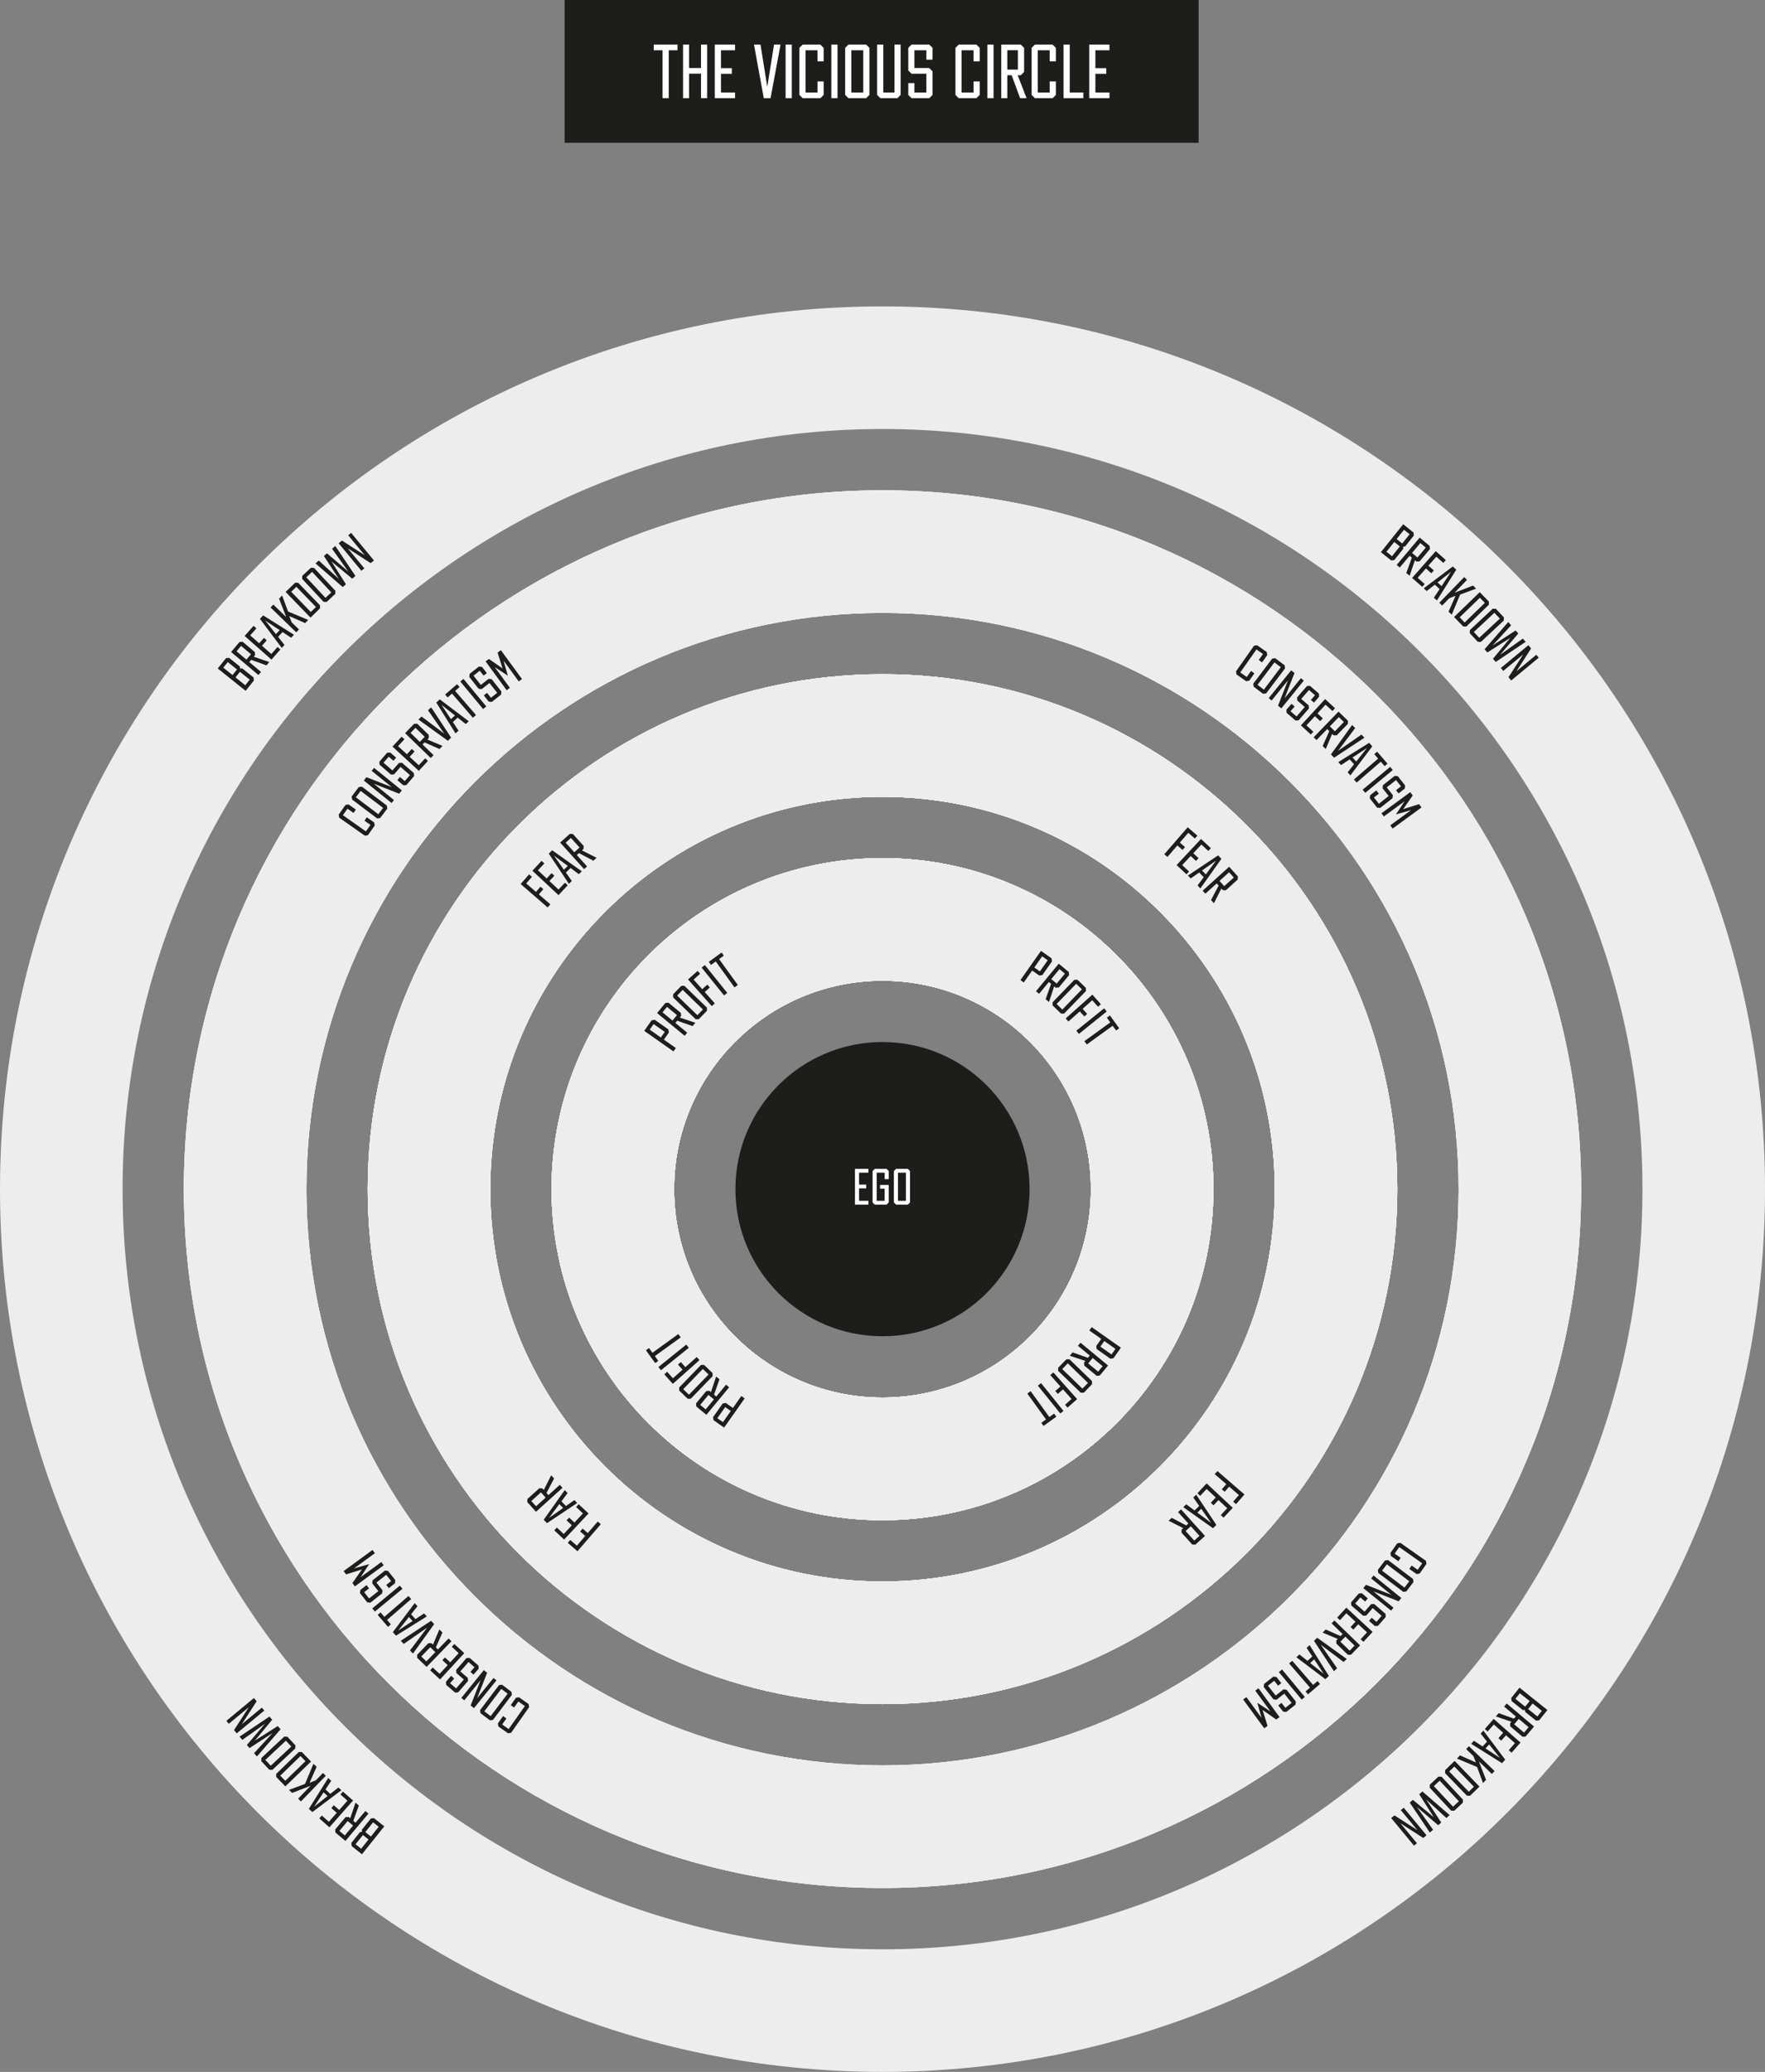 <?xml version="1.0" encoding="UTF-8"?>
<svg id="Layer_2" data-name="Layer 2" xmlns="http://www.w3.org/2000/svg" viewBox="0 0 790.36 927.52">
  <rect x="0" y="0" width="790.36" height="927.52" fill="#808080" stroke="none"/>
  <defs>
    <style>
      .cls-1 {
        fill: #1d1d1b;
      }

      .cls-2 {
        fill: #fff;
      }

      .cls-3 {
        fill: #ededed;
      }
    </style>
  </defs>
  <g id="Layer_1-2" data-name="Layer 1">
    <g>
      <g>
        <rect class="cls-1" x="252.83" width="283.91" height="63.93"/>
        <g>
          <path class="cls-2" d="M296.69,22.51h-3.93v-2.55h10.62v2.55h-3.93v21.45h-2.76v-21.45Z"/>
          <path class="cls-2" d="M316.64,19.96v24h-2.73v-10.98h-5.34v10.98h-2.7v-24h2.7v10.5h5.34v-10.5h2.73Z"/>
          <path class="cls-2" d="M322.85,22.51v8.01h4.86v2.52h-4.86v8.37h6.3v2.55h-9.06v-24h9.06v2.55h-6.3Z"/>
          <path class="cls-2" d="M349.52,19.96l-4.47,24h-3.03l-4.38-24h2.91l3.03,18.93,3.03-18.93h2.91Z"/>
          <path class="cls-2" d="M354.55,43.96h-2.76v-24h2.76v24Z"/>
          <path class="cls-2" d="M368.83,42.49l-1.47,1.47h-7.92l-1.47-1.47v-21.06l1.47-1.47h7.92l1.47,1.47v6.03h-2.76v-4.95h-5.34v18.9h5.34v-4.95h2.76v6.03Z"/>
          <path class="cls-2" d="M375.04,43.96h-2.76v-24h2.76v24Z"/>
          <path class="cls-2" d="M389.32,21.43v21.06l-1.47,1.47h-7.92l-1.47-1.47v-21.06l1.47-1.47h7.92l1.47,1.47ZM381.22,22.51v18.9h5.34v-18.9h-5.34Z"/>
          <path class="cls-2" d="M403.3,42.49l-1.47,1.47h-7.59l-1.47-1.47v-22.53h2.76v21.45h5.01v-21.45h2.76v22.53Z"/>
          <path class="cls-2" d="M414.82,26.71v-4.2h-5.34v7.95h6.63l1.47,1.47v10.56l-1.47,1.47h-7.92l-1.47-1.47v-5.28h2.76v4.2h5.34v-8.4h-6.63l-1.47-1.47v-10.11l1.47-1.47h7.92l1.47,1.47v5.28h-2.76Z"/>
          <path class="cls-2" d="M438.7,42.49l-1.47,1.47h-7.92l-1.47-1.47v-21.06l1.47-1.47h7.92l1.47,1.47v6.03h-2.76v-4.95h-5.34v18.9h5.34v-4.95h2.76v6.03Z"/>
          <path class="cls-2" d="M444.91,43.96h-2.76v-24h2.76v24Z"/>
          <path class="cls-2" d="M456.79,43.96l-3.78-10.29h-1.95v10.29h-2.7v-24h8.76l1.47,1.47v10.77l-1.47,1.47h-1.41l3.99,10.29h-2.91ZM451.06,31.15h4.74v-8.67h-4.74v8.67Z"/>
          <path class="cls-2" d="M472.81,42.49l-1.47,1.47h-7.92l-1.47-1.47v-21.06l1.47-1.47h7.92l1.47,1.47v6.03h-2.76v-4.95h-5.34v18.9h5.34v-4.95h2.76v6.03Z"/>
          <path class="cls-2" d="M485.11,41.41v2.55h-8.85v-24h2.76v21.45h6.09Z"/>
          <path class="cls-2" d="M490.51,22.51v8.01h4.86v2.52h-4.86v8.37h6.3v2.55h-9.06v-24h9.06v2.55h-6.3Z"/>
        </g>
      </g>
      <path class="cls-3" d="M395.18,384.15c-81.84,0-148.19,66.35-148.19,148.19s66.35,148.2,148.19,148.2,148.19-66.35,148.19-148.2-66.34-148.19-148.19-148.19ZM395.18,625.65c-51.53,0-93.31-41.78-93.31-93.31s41.78-93.3,93.31-93.3,93.31,41.77,93.31,93.3-41.78,93.31-93.31,93.31Z"/>
      <path class="cls-3" d="M395.18,301.82c-127.31,0-230.52,103.21-230.52,230.52s103.21,230.53,230.52,230.53,230.52-103.21,230.52-230.53-103.2-230.52-230.52-230.52ZM395.18,707.98c-97,0-175.63-78.64-175.63-175.64s78.63-175.63,175.63-175.63,175.64,78.63,175.64,175.63-78.64,175.64-175.64,175.64Z"/>
      <path class="cls-3" d="M395.18,219.49c-172.78,0-312.85,140.07-312.85,312.85s140.07,312.85,312.85,312.85,312.85-140.06,312.85-312.85-140.06-312.85-312.85-312.85ZM395.18,790.31c-142.47,0-257.96-115.5-257.96-257.97s115.49-257.96,257.96-257.96,257.97,115.49,257.97,257.96-115.5,257.97-257.97,257.97Z"/>
      <path class="cls-3" d="M395.18,137.16C176.93,137.16,0,314.09,0,532.34s176.93,395.18,395.18,395.18,395.18-176.92,395.18-395.18-176.93-395.18-395.18-395.18ZM395.18,872.64c-187.94,0-340.29-152.36-340.29-340.3S207.24,192.05,395.18,192.05s340.3,152.35,340.3,340.29-152.36,340.3-340.3,340.3Z"/>
      <path class="cls-2" d="M395.18,384.15c-81.84,0-148.19,66.35-148.19,148.19s66.35,148.2,148.19,148.2,148.19-66.35,148.19-148.2-66.34-148.19-148.19-148.19ZM395.18,625.65c-51.53,0-93.31-41.78-93.31-93.31s41.78-93.3,93.31-93.3,93.31,41.77,93.31,93.3-41.78,93.31-93.31,93.31Z"/>
      <path class="cls-2" d="M395.18,301.82c-127.31,0-230.52,103.21-230.52,230.52s103.21,230.53,230.52,230.53,230.52-103.21,230.52-230.53-103.2-230.52-230.52-230.52ZM395.18,707.98c-97,0-175.63-78.64-175.63-175.64s78.63-175.63,175.63-175.63,175.64,78.63,175.64,175.63-78.64,175.64-175.64,175.64Z"/>
      <path class="cls-2" d="M395.18,219.49c-172.78,0-312.85,140.07-312.85,312.85s140.07,312.85,312.85,312.85,312.85-140.06,312.85-312.85-140.06-312.85-312.85-312.85ZM395.18,790.31c-142.47,0-257.96-115.5-257.96-257.97s115.49-257.96,257.96-257.96,257.97,115.49,257.97,257.96-115.5,257.97-257.97,257.97Z"/>
      <path class="cls-3" d="M395.18,384.15c-81.84,0-148.19,66.35-148.19,148.19s66.35,148.2,148.19,148.2,148.19-66.35,148.19-148.2-66.34-148.19-148.19-148.19ZM395.18,625.65c-51.53,0-93.31-41.78-93.31-93.31s41.78-93.3,93.31-93.3,93.31,41.77,93.31,93.3-41.78,93.31-93.31,93.31Z"/>
      <path class="cls-3" d="M395.18,301.82c-127.31,0-230.52,103.21-230.52,230.52s103.21,230.53,230.52,230.53,230.52-103.21,230.52-230.53-103.2-230.52-230.52-230.52ZM395.18,707.98c-97,0-175.63-78.64-175.63-175.64s78.63-175.63,175.63-175.63,175.64,78.63,175.64,175.63-78.64,175.64-175.64,175.64Z"/>
      <path class="cls-3" d="M395.18,219.49c-172.78,0-312.85,140.07-312.85,312.85s140.07,312.85,312.85,312.85,312.85-140.06,312.85-312.85-140.06-312.85-312.85-312.85ZM395.18,790.31c-142.47,0-257.96-115.5-257.96-257.97s115.49-257.96,257.96-257.96,257.97,115.49,257.97,257.96-115.5,257.97-257.97,257.97Z"/>
      <path class="cls-2" d="M395.18,384.15c-81.84,0-148.19,66.35-148.19,148.19s66.35,148.2,148.19,148.2,148.19-66.35,148.19-148.2-66.34-148.19-148.19-148.19ZM395.18,625.65c-51.53,0-93.31-41.78-93.31-93.31s41.78-93.3,93.31-93.3,93.31,41.77,93.31,93.3-41.78,93.31-93.31,93.31Z"/>
      <path class="cls-2" d="M395.18,301.82c-127.31,0-230.52,103.21-230.52,230.52s103.21,230.53,230.52,230.53,230.52-103.21,230.52-230.53-103.2-230.52-230.52-230.52ZM395.18,707.98c-97,0-175.63-78.64-175.63-175.64s78.63-175.63,175.63-175.63,175.64,78.63,175.64,175.63-78.64,175.64-175.64,175.64Z"/>
      <path class="cls-3" d="M395.18,384.15c-81.84,0-148.19,66.35-148.19,148.19s66.35,148.2,148.19,148.2,148.19-66.35,148.19-148.2-66.34-148.19-148.19-148.19ZM395.18,625.65c-51.53,0-93.31-41.78-93.31-93.31s41.78-93.3,93.31-93.3,93.31,41.77,93.31,93.3-41.78,93.31-93.31,93.31Z"/>
      <path class="cls-3" d="M395.18,301.82c-127.31,0-230.52,103.21-230.52,230.52s103.21,230.53,230.52,230.53,230.52-103.21,230.52-230.53-103.2-230.52-230.52-230.52ZM395.18,707.98c-97,0-175.63-78.64-175.63-175.64s78.63-175.63,175.63-175.63,175.64,78.63,175.64,175.63-78.64,175.64-175.64,175.64Z"/>
      <path class="cls-2" d="M395.18,384.15c-81.84,0-148.19,66.35-148.19,148.19s66.35,148.2,148.19,148.2,148.19-66.35,148.19-148.2-66.34-148.19-148.19-148.19ZM395.18,625.65c-51.53,0-93.31-41.78-93.31-93.31s41.78-93.3,93.31-93.3,93.31,41.77,93.31,93.3-41.78,93.31-93.31,93.31Z"/>
      <path class="cls-3" d="M395.18,384.15c-81.84,0-148.19,66.35-148.19,148.19s66.35,148.2,148.19,148.2,148.19-66.35,148.19-148.2-66.34-148.19-148.19-148.19ZM395.18,625.65c-51.53,0-93.31-41.78-93.31-93.31s41.78-93.3,93.31-93.3,93.31,41.77,93.31,93.3-41.78,93.31-93.31,93.31Z"/>
      <circle class="cls-1" cx="395.18" cy="532.34" r="65.86"/>
      <g>
        <path class="cls-1" d="M319.31,634.42l4.32-6.13,1.37-.24,3.2,2.26,3.76-5.35,1.5,1.06-9.21,13.08-4.71-3.32-.24-1.36ZM321.23,634.89l2.5,1.76,3.51-4.99-2.5-1.76-3.51,4.98Z"/>
        <path class="cls-1" d="M322.18,617.46l-2.43,6.89,1,.83,4.37-5.29,1.39,1.15-10.2,12.33-4.5-3.72-.13-1.38,4.58-5.54,1.38-.13.72.6,2.32-6.98,1.49,1.24ZM319.68,626.47l-2.44-2.01-3.68,4.46,2.44,2.01,3.68-4.46Z"/>
        <path class="cls-1" d="M304.13,621.13l9.77-10.09,1.39-.02,3.79,3.67.02,1.38-9.77,10.09-1.39.02-3.79-3.67-.02-1.39ZM308.51,624.37l8.77-9.05-2.56-2.48-8.77,9.05,2.56,2.48Z"/>
        <path class="cls-1" d="M301.32,617.01l4.32-3.85-2.04-2.28,1.27-1.13,2.04,2.28,5.09-4.54,1.23,1.38-11.95,10.65-3.82-4.29,1.27-1.13,2.6,2.91Z"/>
        <path class="cls-1" d="M307.29,601.94l1.15,1.43-12.46,10.04-1.15-1.43,12.46-10.04Z"/>
        <path class="cls-1" d="M293.24,607.09l1.53,2.12-1.38,1-4.15-5.74,1.38-1,1.54,2.12,11.59-8.38,1.08,1.49-11.59,8.38Z"/>
      </g>
      <g>
        <path class="cls-1" d="M293.16,456.52l6.13,4.31.24,1.37-2.25,3.21,5.35,3.76-1.06,1.51-13.09-9.2,3.31-4.71,1.37-.24ZM292.69,458.44l-1.76,2.5,4.99,3.51,1.76-2.5-4.99-3.51Z"/>
        <path class="cls-1" d="M310.15,459.36l-6.89-2.43-.83,1,5.29,4.37-1.15,1.39-12.34-10.19,3.72-4.5,1.38-.13,5.54,4.57.13,1.38-.6.72,6.98,2.32-1.24,1.5ZM301.13,456.87l2.01-2.44-4.46-3.68-2.01,2.44,4.46,3.68Z"/>
        <path class="cls-1" d="M306.47,441.32l10.09,9.77.02,1.39-3.68,3.79-1.38.02-10.09-9.77-.02-1.39,3.67-3.79,1.39-.02ZM303.23,445.7l9.05,8.77,2.48-2.56-9.05-8.77-2.48,2.56Z"/>
        <path class="cls-1" d="M310.59,438.51l3.85,4.32,2.29-2.04,1.13,1.27-2.29,2.04,4.54,5.09-1.37,1.23-10.65-11.95,4.29-3.82,1.13,1.27-2.91,2.6Z"/>
        <path class="cls-1" d="M325.66,444.48l-1.43,1.15-10.04-12.46,1.43-1.15,10.04,12.46Z"/>
        <path class="cls-1" d="M320.51,430.42l-2.12,1.54-1-1.38,5.74-4.15,1,1.38-2.12,1.54,8.38,11.59-1.49,1.08-8.38-11.59Z"/>
      </g>
      <g>
        <path class="cls-1" d="M471.09,430.35l-4.31,6.13-1.37.24-3.21-2.25-3.76,5.35-1.5-1.06,9.2-13.08,4.71,3.31.24,1.37ZM469.17,429.88l-2.5-1.76-3.51,4.99,2.5,1.76,3.51-4.99Z"/>
        <path class="cls-1" d="M468.24,447.33l2.43-6.89-1-.83-4.37,5.29-1.39-1.15,10.19-12.33,4.5,3.72.13,1.38-4.57,5.53-1.38.13-.73-.6-2.32,6.98-1.5-1.24ZM470.74,438.31l2.44,2.01,3.68-4.46-2.43-2.01-3.68,4.46Z"/>
        <path class="cls-1" d="M486.29,443.65l-9.77,10.09-1.39.02-3.79-3.67-.02-1.38,9.77-10.09,1.39-.02,3.79,3.67.02,1.39ZM481.91,440.41l-8.77,9.05,2.56,2.48,8.77-9.05-2.56-2.48Z"/>
        <path class="cls-1" d="M489.1,447.77l-4.31,3.85,2.04,2.29-1.27,1.13-2.04-2.28-5.09,4.54-1.23-1.38,11.95-10.65,3.82,4.29-1.27,1.13-2.6-2.91Z"/>
        <path class="cls-1" d="M483.13,462.85l-1.15-1.43,12.46-10.04,1.15,1.43-12.46,10.04Z"/>
        <path class="cls-1" d="M497.18,457.7l-1.54-2.12,1.38-1,4.15,5.74-1.38,1-1.54-2.12-11.59,8.38-1.08-1.49,11.59-8.38Z"/>
      </g>
      <g>
        <path class="cls-1" d="M497.26,608.27l-6.13-4.31-.24-1.37,2.25-3.21-5.35-3.76,1.06-1.51,13.08,9.2-3.31,4.71-1.37.24ZM497.73,606.35l1.76-2.5-4.99-3.51-1.76,2.5,4.99,3.51Z"/>
        <path class="cls-1" d="M480.27,605.42l6.89,2.43.83-1-5.29-4.37,1.15-1.39,12.34,10.2-3.72,4.5-1.38.13-5.54-4.57-.13-1.38.6-.72-6.98-2.32,1.24-1.5ZM489.29,607.92l-2.01,2.44,4.46,3.68,2.01-2.44-4.46-3.68Z"/>
        <path class="cls-1" d="M483.95,623.47l-10.09-9.77-.02-1.39,3.67-3.79,1.39-.02,10.09,9.77.02,1.39-3.67,3.79-1.39.02ZM487.19,619.09l-9.05-8.77-2.48,2.56,9.05,8.77,2.48-2.56Z"/>
        <path class="cls-1" d="M479.83,626.28l-3.85-4.32-2.29,2.04-1.13-1.27,2.29-2.04-4.54-5.09,1.37-1.22,10.65,11.95-4.29,3.82-1.13-1.27,2.91-2.6Z"/>
        <path class="cls-1" d="M464.75,620.31l1.43-1.15,10.04,12.46-1.43,1.15-10.04-12.46Z"/>
        <path class="cls-1" d="M469.9,634.36l2.12-1.54,1,1.38-5.74,4.15-1-1.38,2.12-1.53-8.38-11.59,1.49-1.08,8.38,11.59Z"/>
      </g>
      <g>
        <path class="cls-1" d="M258.31,691.96l3.78-4.37-2.31-2,1.11-1.29,2.31,2,4.46-5.16,1.39,1.2-10.47,12.09-4.34-3.76,1.11-1.28,2.95,2.55Z"/>
        <path class="cls-1" d="M252.43,686.72l3.65-3.9-2.37-2.21,1.15-1.23,2.37,2.21,3.81-4.08-3.07-2.87,1.16-1.24,4.41,4.12-10.93,11.69-4.41-4.13,1.16-1.24,3.07,2.87Z"/>
        <path class="cls-1" d="M251.4,672.1l2.03,2.1,3.78-2.66,1.27,1.31-13.54,9.02-1.47-1.52,9.42-13.28,1.28,1.32-2.76,3.71ZM250.46,673.34l-4.61,6.19,6.31-4.44-1.7-1.75Z"/>
        <path class="cls-1" d="M248.12,661.88l-3.4,6.47.87.96,5.09-4.6,1.21,1.34-11.88,10.72-3.91-4.34.07-1.38,5.33-4.81,1.38.07.63.7,3.31-6.57,1.3,1.44ZM244.34,670.43l-2.12-2.35-4.29,3.87,2.12,2.35,4.29-3.87Z"/>
      </g>
      <g>
        <path class="cls-1" d="M235.64,395.49l4.37,3.78,2-2.31,1.28,1.11-2,2.31,5.16,4.46-1.21,1.39-12.09-10.47,3.76-4.34,1.28,1.11-2.55,2.95Z"/>
        <path class="cls-1" d="M240.89,389.61l3.9,3.65,2.21-2.37,1.23,1.15-2.21,2.37,4.08,3.81,2.87-3.07,1.24,1.16-4.12,4.41-11.69-10.93,4.12-4.41,1.24,1.16-2.87,3.07Z"/>
        <path class="cls-1" d="M255.5,388.58l-2.1,2.03,2.66,3.78-1.31,1.27-9.02-13.54,1.52-1.48,13.28,9.42-1.32,1.28-3.71-2.76ZM254.26,387.65l-6.19-4.61,4.44,6.31,1.75-1.7Z"/>
        <path class="cls-1" d="M265.72,385.31l-6.47-3.4-.96.87,4.6,5.09-1.34,1.21-10.72-11.88,4.34-3.91,1.38.07,4.81,5.33-.07,1.38-.7.63,6.57,3.31-1.44,1.3ZM257.17,381.53l2.35-2.12-3.87-4.29-2.35,2.12,3.87,4.29Z"/>
      </g>
      <g>
        <path class="cls-1" d="M532.11,372.82l-3.78,4.37,2.31,2-1.11,1.29-2.31-2-4.46,5.15-1.39-1.21,10.47-12.09,4.34,3.76-1.11,1.29-2.95-2.55Z"/>
        <path class="cls-1" d="M537.99,378.07l-3.65,3.9,2.37,2.21-1.15,1.23-2.37-2.21-3.81,4.08,3.07,2.87-1.16,1.24-4.41-4.13,10.93-11.69,4.41,4.13-1.16,1.24-3.07-2.87Z"/>
        <path class="cls-1" d="M539.02,392.69l-2.03-2.1-3.78,2.66-1.27-1.31,13.54-9.02,1.47,1.52-9.42,13.28-1.28-1.32,2.76-3.71ZM539.96,391.45l4.61-6.19-6.31,4.44,1.7,1.75Z"/>
        <path class="cls-1" d="M542.3,402.91l3.4-6.47-.87-.96-5.09,4.6-1.21-1.34,11.88-10.72,3.91,4.34-.07,1.38-5.33,4.81-1.38-.07-.63-.7-3.31,6.57-1.3-1.44ZM546.08,394.35l2.12,2.35,4.29-3.87-2.12-2.35-4.29,3.87Z"/>
      </g>
      <g>
        <path class="cls-1" d="M554.78,669.29l-4.37-3.78-2,2.31-1.29-1.11,2-2.31-5.16-4.46,1.21-1.39,12.09,10.47-3.76,4.34-1.29-1.11,2.55-2.95Z"/>
        <path class="cls-1" d="M549.53,675.18l-3.9-3.65-2.21,2.37-1.23-1.15,2.21-2.37-4.08-3.81-2.87,3.07-1.24-1.16,4.12-4.41,11.69,10.93-4.12,4.41-1.24-1.16,2.87-3.07Z"/>
        <path class="cls-1" d="M534.91,676.2l2.1-2.03-2.66-3.78,1.31-1.27,9.02,13.54-1.52,1.47-13.28-9.42,1.32-1.28,3.71,2.76ZM536.16,677.14l6.19,4.61-4.44-6.31-1.75,1.7Z"/>
        <path class="cls-1" d="M524.69,679.48l6.47,3.4.97-.87-4.6-5.09,1.34-1.21,10.72,11.88-4.33,3.91-1.38-.07-4.81-5.33.07-1.38.7-.63-6.57-3.31,1.44-1.3ZM533.25,683.26l-2.35,2.12,3.87,4.29,2.35-2.12-3.87-4.29Z"/>
      </g>
      <g>
        <path class="cls-1" d="M167.55,368.2l.24,1.36-3.04,4.32-1.37.24-11.48-8.07-.24-1.37,3.04-4.32,1.37-.24,3.29,2.31-1.06,1.5-2.7-1.9-2.05,2.91,10.3,7.25,2.05-2.91-2.7-1.9,1.06-1.5,3.29,2.31Z"/>
        <path class="cls-1" d="M162.03,352.16l11.2,8.46.19,1.37-3.18,4.21-1.37.19-11.2-8.46-.19-1.37,3.18-4.21,1.37-.19ZM159.35,356.91l10.05,7.59,2.15-2.84-10.05-7.59-2.14,2.84Z"/>
        <path class="cls-1" d="M167.5,343.76l12.44,10.07-1.2,1.48-11.35-4.46,9.03,7.31-1.07,1.32-12.44-10.07,1.2-1.48,11.33,4.44-9.02-7.3,1.07-1.32Z"/>
        <path class="cls-1" d="M176.18,340.57l-2.12-1.83-2.33,2.69,4,3.47,2.89-3.34,1.38-.1,5.32,4.61.1,1.38-3.46,3.99-1.38.1-2.66-2.3,1.21-1.39,2.12,1.83,2.33-2.69-4.23-3.67-2.89,3.34-1.38.1-5.09-4.41-.1-1.38,3.46-3.99,1.38-.1,2.66,2.3-1.2,1.39Z"/>
        <path class="cls-1" d="M178.27,334.04l3.93,3.62,2.2-2.38,1.23,1.14-2.2,2.38,4.1,3.78,2.85-3.09,1.25,1.15-4.1,4.44-11.77-10.85,4.1-4.44,1.25,1.15-2.85,3.09Z"/>
        <path class="cls-1" d="M196.79,335.31l-6.68-2.96-.9.93,4.93,4.77-1.25,1.29-11.5-11.13,4.06-4.2,1.39-.02,5.16,5,.02,1.39-.65.68,6.78,2.86-1.35,1.39ZM187.99,332.11l2.2-2.27-4.15-4.02-2.2,2.27,4.15,4.02Z"/>
        <path class="cls-1" d="M193.06,316.62l8.95,13.59-1.46,1.4-13.19-9.5,1.4-1.34,10.2,7.69-7.29-10.49,1.4-1.35Z"/>
        <path class="cls-1" d="M204.94,321.26l-2.16,1.97,2.54,3.85-1.34,1.23-8.61-13.8,1.56-1.43,12.98,9.81-1.36,1.24-3.62-2.87ZM203.72,320.29l-6.05-4.79,4.25,6.44,1.8-1.64Z"/>
        <path class="cls-1" d="M202.41,310.5l-1.98,1.71-1.11-1.29,5.35-4.63,1.11,1.29-1.98,1.71,9.35,10.82-1.39,1.2-9.35-10.82Z"/>
        <path class="cls-1" d="M217.75,316.24l-1.42,1.17-10.21-12.32,1.42-1.17,10.21,12.32Z"/>
        <path class="cls-1" d="M216.56,302.46l-1.73-2.2-2.79,2.21,3.28,4.16,3.47-2.74,1.38.16,4.36,5.53-.16,1.38-4.15,3.27-1.38-.16-2.18-2.76,1.45-1.14,1.73,2.2,2.8-2.21-3.47-4.4-3.47,2.74-1.38-.16-4.18-5.29.16-1.38,4.15-3.27,1.38.16,2.18,2.76-1.45,1.14Z"/>
        <path class="cls-1" d="M224.29,291.07l9.45,12.91-1.45,1.06-6.8-9.3,1.9,6.73h-.02s-5.84-3.84-5.84-3.84l6.8,9.3-1.45,1.06-9.44-12.91,1.49-1.09,6.12,4.27-2.23-7.11,1.48-1.09Z"/>
      </g>
      <g>
        <path class="cls-1" d="M231.02,760.05l1.37-.24,4.32,3.04.24,1.37-8.07,11.48-1.37.24-4.32-3.04-.24-1.37,2.31-3.29,1.51,1.06-1.9,2.7,2.91,2.05,7.25-10.3-2.91-2.05-1.9,2.7-1.5-1.06,2.31-3.29Z"/>
        <path class="cls-1" d="M214.98,765.58l8.46-11.2,1.37-.19,4.21,3.18.19,1.37-8.46,11.2-1.37.19-4.21-3.18-.19-1.37ZM219.72,768.26l7.59-10.05-2.84-2.15-7.59,10.05,2.84,2.15Z"/>
        <path class="cls-1" d="M206.58,760.1l10.07-12.44,1.48,1.2-4.46,11.35,7.32-9.03,1.32,1.07-10.07,12.44-1.48-1.2,4.44-11.33-7.3,9.02-1.32-1.07Z"/>
        <path class="cls-1" d="M203.38,751.42l-1.83,2.11,2.69,2.33,3.47-4-3.34-2.89-.1-1.38,4.61-5.32,1.38-.1,3.99,3.46.1,1.38-2.3,2.66-1.39-1.21,1.83-2.11-2.69-2.33-3.67,4.23,3.34,2.89.1,1.38-4.41,5.09-1.38.1-3.99-3.46-.1-1.38,2.31-2.66,1.39,1.21Z"/>
        <path class="cls-1" d="M196.85,749.34l3.62-3.93-2.38-2.2,1.14-1.24,2.38,2.2,3.79-4.1-3.09-2.85,1.15-1.25,4.44,4.1-10.85,11.76-4.44-4.1,1.15-1.25,3.09,2.85Z"/>
        <path class="cls-1" d="M198.13,730.82l-2.96,6.68.93.91,4.77-4.93,1.29,1.25-11.13,11.5-4.2-4.06-.02-1.39,5-5.16,1.39-.02.68.65,2.86-6.78,1.39,1.35ZM194.93,739.61l-2.27-2.2-4.02,4.15,2.27,2.2,4.02-4.15Z"/>
        <path class="cls-1" d="M179.44,734.54l13.59-8.95,1.4,1.46-9.5,13.19-1.34-1.4,7.69-10.2-10.49,7.29-1.35-1.4Z"/>
        <path class="cls-1" d="M184.08,722.66l1.97,2.16,3.85-2.54,1.23,1.34-13.8,8.61-1.43-1.57,9.81-12.98,1.24,1.36-2.87,3.62ZM183.1,723.88l-4.79,6.05,6.44-4.25-1.64-1.8Z"/>
        <path class="cls-1" d="M173.32,725.2l1.71,1.98-1.29,1.11-4.63-5.35,1.29-1.11,1.71,1.98,10.81-9.35,1.2,1.39-10.81,9.35Z"/>
        <path class="cls-1" d="M179.04,709.83l1.17,1.42-12.33,10.2-1.17-1.42,12.33-10.2Z"/>
        <path class="cls-1" d="M165.27,711.04l-2.2,1.74,2.2,2.8,4.16-3.28-2.74-3.47.16-1.38,5.53-4.36,1.38.16,3.27,4.15-.16,1.38-2.77,2.18-1.14-1.44,2.2-1.73-2.21-2.8-4.4,3.47,2.74,3.47-.16,1.38-5.29,4.17-1.38-.16-3.27-4.15.16-1.38,2.76-2.18,1.14,1.45Z"/>
        <path class="cls-1" d="M153.89,703.31l12.91-9.44,1.06,1.45-9.3,6.8,6.73-1.9v.02s-3.84,5.84-3.84,5.84l9.3-6.8,1.06,1.45-12.91,9.44-1.09-1.48,4.27-6.12-7.11,2.23-1.09-1.49Z"/>
      </g>
      <g>
        <path class="cls-1" d="M559.4,304.73l-1.37.24-4.32-3.04-.24-1.37,8.07-11.48,1.37-.24,4.32,3.04.24,1.37-2.31,3.29-1.51-1.06,1.9-2.7-2.91-2.05-7.25,10.3,2.91,2.05,1.9-2.7,1.51,1.06-2.31,3.29Z"/>
        <path class="cls-1" d="M575.44,299.21l-8.46,11.2-1.37.19-4.21-3.18-.19-1.37,8.46-11.2,1.37-.19,4.21,3.18.19,1.37ZM570.7,296.53l-7.59,10.05,2.84,2.15,7.59-10.05-2.84-2.15Z"/>
        <path class="cls-1" d="M583.84,304.68l-10.07,12.44-1.48-1.2,4.46-11.35-7.32,9.03-1.32-1.07,10.07-12.44,1.48,1.2-4.44,11.34,7.3-9.02,1.32,1.07Z"/>
        <path class="cls-1" d="M587.01,313.34l1.83-2.12-2.69-2.33-3.47,4,3.34,2.89.1,1.38-4.61,5.32-1.38.1-3.99-3.46-.1-1.38,2.3-2.66,1.39,1.2-1.83,2.12,2.69,2.33,3.67-4.23-3.34-2.89-.1-1.38,4.41-5.09,1.38-.1,3.99,3.46.1,1.38-2.3,2.66-1.39-1.2Z"/>
        <path class="cls-1" d="M593.57,315.45l-3.62,3.93,2.38,2.2-1.14,1.24-2.38-2.2-3.78,4.1,3.09,2.85-1.15,1.25-4.44-4.1,10.85-11.76,4.44,4.1-1.15,1.25-3.09-2.85Z"/>
        <path class="cls-1" d="M592.29,333.97l2.96-6.68-.94-.91-4.77,4.93-1.29-1.25,11.13-11.5,4.2,4.06.02,1.39-5,5.16-1.39.02-.68-.65-2.86,6.78-1.39-1.35ZM595.49,325.17l2.27,2.2,4.02-4.15-2.27-2.2-4.02,4.15Z"/>
        <path class="cls-1" d="M610.98,330.25l-13.59,8.95-1.4-1.46,9.5-13.19,1.35,1.4-7.69,10.2,10.49-7.29,1.35,1.4Z"/>
        <path class="cls-1" d="M606.34,342.12l-1.97-2.16-3.85,2.54-1.23-1.34,13.8-8.61,1.43,1.57-9.81,12.98-1.24-1.36,2.87-3.62ZM607.32,340.91l4.79-6.05-6.44,4.25,1.64,1.8Z"/>
        <path class="cls-1" d="M617.1,339.59l-1.71-1.98,1.29-1.11,4.63,5.36-1.29,1.11-1.71-1.98-10.82,9.35-1.2-1.39,10.82-9.35Z"/>
        <path class="cls-1" d="M611.36,354.93l-1.17-1.42,12.32-10.21,1.17,1.42-12.32,10.21Z"/>
        <path class="cls-1" d="M625.15,353.74l2.2-1.73-2.21-2.8-4.16,3.28,2.74,3.47-.16,1.38-5.53,4.36-1.38-.16-3.27-4.15.16-1.38,2.76-2.18,1.14,1.45-2.2,1.73,2.21,2.8,4.4-3.47-2.74-3.47.16-1.38,5.29-4.17,1.38.16,3.27,4.15-.16,1.38-2.77,2.18-1.14-1.45Z"/>
        <path class="cls-1" d="M636.53,361.48l-12.91,9.44-1.06-1.45,9.3-6.8-6.73,1.9v-.02s3.84-5.84,3.84-5.84l-9.3,6.8-1.06-1.45,12.91-9.44,1.09,1.48-4.27,6.12,7.11-2.23,1.08,1.49Z"/>
      </g>
      <g>
        <path class="cls-1" d="M622.87,696.59l-.24-1.37,3.04-4.32,1.37-.24,11.48,8.07.24,1.37-3.04,4.32-1.36.24-3.29-2.31,1.06-1.5,2.7,1.9,2.05-2.91-10.3-7.25-2.05,2.91,2.7,1.9-1.06,1.5-3.29-2.31Z"/>
        <path class="cls-1" d="M628.39,712.62l-11.2-8.46-.19-1.37,3.18-4.21,1.37-.19,11.2,8.46.19,1.37-3.18,4.21-1.37.19ZM631.07,707.88l-10.05-7.59-2.15,2.84,10.05,7.59,2.14-2.84Z"/>
        <path class="cls-1" d="M622.92,721.02l-12.44-10.07,1.2-1.48,11.35,4.46-9.03-7.31,1.07-1.32,12.44,10.07-1.2,1.48-11.33-4.44,9.02,7.3-1.07,1.32Z"/>
        <path class="cls-1" d="M614.24,724.22l2.12,1.83,2.33-2.69-4-3.47-2.89,3.34-1.38.1-5.32-4.61-.1-1.38,3.46-3.99,1.38-.1,2.66,2.31-1.21,1.39-2.12-1.83-2.33,2.69,4.23,3.67,2.89-3.34,1.38-.1,5.09,4.42.1,1.38-3.46,3.99-1.38.1-2.66-2.31,1.21-1.39Z"/>
        <path class="cls-1" d="M612.15,730.75l-3.93-3.62-2.2,2.38-1.24-1.14,2.2-2.38-4.1-3.79-2.85,3.09-1.25-1.15,4.1-4.44,11.76,10.85-4.1,4.44-1.25-1.15,2.85-3.09Z"/>
        <path class="cls-1" d="M593.63,729.47l6.68,2.96.9-.94-4.93-4.77,1.25-1.29,11.5,11.14-4.06,4.2-1.39.02-5.16-5-.02-1.39.65-.68-6.78-2.86,1.35-1.39ZM602.43,732.67l-2.2,2.27,4.15,4.02,2.2-2.27-4.15-4.02Z"/>
        <path class="cls-1" d="M597.35,748.16l-8.95-13.59,1.45-1.4,13.2,9.5-1.4,1.34-10.2-7.69,7.29,10.49-1.4,1.34Z"/>
        <path class="cls-1" d="M585.48,743.52l2.16-1.97-2.54-3.85,1.34-1.23,8.61,13.8-1.56,1.43-12.98-9.81,1.36-1.24,3.62,2.87ZM586.69,744.5l6.05,4.79-4.25-6.44-1.8,1.64Z"/>
        <path class="cls-1" d="M588.01,754.28l1.98-1.71,1.11,1.29-5.36,4.63-1.11-1.29,1.98-1.71-9.35-10.82,1.39-1.2,9.35,10.81Z"/>
        <path class="cls-1" d="M572.67,748.54l1.42-1.17,10.21,12.32-1.42,1.17-10.21-12.32Z"/>
        <path class="cls-1" d="M573.86,762.33l1.73,2.2,2.8-2.2-3.28-4.16-3.47,2.74-1.38-.16-4.36-5.53.16-1.38,4.15-3.27,1.38.16,2.18,2.76-1.45,1.14-1.73-2.2-2.8,2.2,3.47,4.4,3.47-2.74,1.38.16,4.17,5.29-.16,1.38-4.15,3.27-1.38-.16-2.18-2.77,1.44-1.14Z"/>
        <path class="cls-1" d="M566.13,773.71l-9.45-12.91,1.45-1.06,6.8,9.3-1.9-6.74h.02s5.84,3.84,5.84,3.84l-6.8-9.3,1.45-1.06,9.44,12.91-1.49,1.08-6.12-4.27,2.23,7.11-1.48,1.09Z"/>
      </g>
      <g>
        <path class="cls-1" d="M102.57,294.5l4.86,3.89.12.91.9-.1,5.09,4.07.15,1.38-3.69,4.61-12.5-10,3.69-4.61,1.38-.15ZM99.98,298.89l4.14,3.31,2-2.5-4.14-3.31-2,2.5ZM111.83,304.26l-4.38-3.5-2,2.5,4.38,3.5,2-2.5Z"/>
        <path class="cls-1" d="M119.34,297.87l-6.87-2.49-.84,1,5.25,4.42-1.16,1.38-12.24-10.31,3.76-4.47,1.38-.12,5.49,4.62.12,1.38-.61.72,6.96,2.38-1.25,1.48ZM110.34,295.29l2.04-2.42-4.42-3.72-2.04,2.42,4.42,3.72Z"/>
        <path class="cls-1" d="M112.05,284.45l4,3.53,2.14-2.43,1.26,1.11-2.14,2.43,4.19,3.69,2.78-3.15,1.27,1.12-4,4.53-12-10.58,4-4.53,1.27,1.12-2.78,3.15Z"/>
        <path class="cls-1" d="M126.52,282.95l-1.98,2.15,2.86,3.62-1.23,1.34-9.77-13.01,1.44-1.56,13.79,8.66-1.25,1.35-3.85-2.55ZM125.22,282.08l-6.45-4.26,4.79,6.05,1.66-1.79Z"/>
        <path class="cls-1" d="M129.52,275.8l1.11,2.83,3.26,3.16-1.24,1.28-11.5-11.13,1.24-1.28,5.78,5.59-3.2-8.25,1.36-1.41,2.66,7.17,9.02,3.77-1.37,1.41-7.12-3.14Z"/>
        <path class="cls-1" d="M133.53,260.9l9.77,10.09-.02,1.39-4.24,4.11-11.13-11.5,4.24-4.11,1.39.02ZM130.4,264.92l8.77,9.05,2.3-2.23-8.77-9.05-2.3,2.23Z"/>
        <path class="cls-1" d="M140.6,254.22l9.58,10.26-.05,1.39-3.86,3.6-1.38-.05-9.58-10.26.05-1.38,3.86-3.6,1.38.05ZM137.15,258.43l8.6,9.21,2.6-2.43-8.6-9.21-2.6,2.43Z"/>
        <path class="cls-1" d="M150.15,244.43l9,13.39-1.41,1.24-9.34-7.74,6.5,10.24-1.43,1.25-12.19-10.59,1.47-1.29,9.03,8.3-6.74-10.33,1.37-1.2,9.56,8.18-7.27-10.2,1.43-1.25Z"/>
        <path class="cls-1" d="M157.24,238.56l10.2,12.33-1.46,1.21-10.24-6.61,7.41,8.95-1.31,1.08-10.2-12.33,1.46-1.21,10.23,6.59-7.4-8.94,1.31-1.08Z"/>
      </g>
      <g>
        <path class="cls-1" d="M157.32,825.03l3.88-4.86.91-.12-.1-.9,4.07-5.09,1.38-.15,4.61,3.69-9.99,12.5-4.61-3.69-.15-1.38ZM161.71,827.62l3.31-4.14-2.5-2-3.31,4.14,2.5,2ZM167.08,815.78l-3.5,4.38,2.5,2,3.5-4.37-2.5-2Z"/>
        <path class="cls-1" d="M160.69,808.27l-2.49,6.87.99.84,4.42-5.25,1.38,1.16-10.31,12.24-4.47-3.76-.12-1.38,4.63-5.49,1.38-.12.72.6,2.38-6.96,1.48,1.25ZM158.11,817.26l-2.42-2.04-3.72,4.42,2.42,2.04,3.72-4.42Z"/>
        <path class="cls-1" d="M147.26,815.55l3.53-4-2.43-2.14,1.11-1.26,2.43,2.14,3.69-4.19-3.15-2.78,1.12-1.28,4.53,3.99-10.58,12-4.53-4,1.12-1.27,3.15,2.78Z"/>
        <path class="cls-1" d="M145.76,801.09l2.15,1.98,3.62-2.87,1.34,1.23-13.01,9.77-1.56-1.44,8.66-13.79,1.35,1.25-2.55,3.85ZM144.9,802.38l-4.26,6.44,6.05-4.79-1.79-1.65Z"/>
        <path class="cls-1" d="M138.62,798.08l2.83-1.11,3.16-3.26,1.28,1.24-11.13,11.5-1.28-1.24,5.6-5.78-8.25,3.2-1.41-1.36,7.17-2.66,3.77-9.02,1.41,1.36-3.14,7.12Z"/>
        <path class="cls-1" d="M123.71,794.08l10.09-9.77,1.38.02,4.11,4.24-11.5,11.14-4.11-4.24.02-1.39ZM127.74,797.2l9.05-8.77-2.23-2.3-9.05,8.77,2.23,2.3Z"/>
        <path class="cls-1" d="M117.03,787l10.26-9.58,1.39.05,3.6,3.86-.05,1.39-10.26,9.58-1.38-.05-3.6-3.86.05-1.39ZM121.24,790.46l9.21-8.6-2.43-2.6-9.21,8.6,2.43,2.6Z"/>
        <path class="cls-1" d="M107.25,777.45l13.39-9,1.24,1.41-7.74,9.34,10.24-6.5,1.26,1.43-10.59,12.19-1.29-1.47,8.3-9.03-10.32,6.73-1.2-1.37,8.18-9.56-10.2,7.27-1.25-1.43Z"/>
        <path class="cls-1" d="M101.37,770.36l12.33-10.2,1.21,1.46-6.61,10.25,8.95-7.41,1.09,1.31-12.33,10.2-1.21-1.46,6.59-10.23-8.94,7.4-1.08-1.31Z"/>
      </g>
      <g>
        <path class="cls-1" d="M633.1,239.76l-3.88,4.86-.91.12.1.9-4.07,5.09-1.38.15-4.61-3.69,10-12.5,4.61,3.69.15,1.38ZM623.34,249.01l3.5-4.38-2.5-2-3.5,4.37,2.5,2ZM628.71,237.17l-3.31,4.14,2.5,2,3.31-4.14-2.5-2Z"/>
        <path class="cls-1" d="M629.73,256.52l2.49-6.87-1-.84-4.42,5.25-1.38-1.16,10.31-12.24,4.47,3.76.12,1.38-4.62,5.49-1.38.12-.72-.61-2.38,6.96-1.48-1.25ZM632.31,247.53l2.42,2.04,3.72-4.42-2.42-2.04-3.72,4.42Z"/>
        <path class="cls-1" d="M643.16,249.23l-3.53,4,2.43,2.14-1.11,1.26-2.43-2.14-3.69,4.18,3.15,2.78-1.12,1.27-4.53-3.99,10.58-12,4.53,3.99-1.12,1.28-3.15-2.78Z"/>
        <path class="cls-1" d="M644.65,263.7l-2.15-1.98-3.62,2.87-1.34-1.23,13.01-9.77,1.56,1.44-8.66,13.78-1.35-1.25,2.55-3.85ZM645.52,262.4l4.26-6.44-6.05,4.79,1.79,1.65Z"/>
        <path class="cls-1" d="M651.8,266.7l-2.83,1.11-3.16,3.26-1.28-1.24,11.13-11.5,1.28,1.24-5.59,5.78,8.25-3.2,1.41,1.36-7.17,2.66-3.77,9.02-1.41-1.36,3.14-7.12Z"/>
        <path class="cls-1" d="M666.71,270.71l-10.09,9.77-1.39-.02-4.11-4.24,11.5-11.13,4.11,4.24-.02,1.39ZM662.68,267.59l-9.05,8.77,2.23,2.3,9.05-8.77-2.23-2.3Z"/>
        <path class="cls-1" d="M673.39,277.79l-10.26,9.58-1.38-.05-3.6-3.86.05-1.39,10.26-9.58,1.38.05,3.6,3.86-.05,1.38ZM669.18,274.33l-9.21,8.6,2.43,2.6,9.21-8.6-2.43-2.6Z"/>
        <path class="cls-1" d="M683.17,287.33l-13.39,9-1.24-1.41,7.74-9.34-10.24,6.5-1.25-1.43,10.59-12.19,1.29,1.47-8.3,9.03,10.32-6.73,1.2,1.37-8.18,9.56,10.2-7.27,1.26,1.43Z"/>
        <path class="cls-1" d="M689.04,294.43l-12.33,10.2-1.21-1.46,6.61-10.24-8.95,7.41-1.08-1.31,12.33-10.2,1.21,1.46-6.59,10.23,8.94-7.4,1.08,1.31Z"/>
      </g>
      <g>
        <path class="cls-1" d="M687.85,770.28l-4.86-3.89-.12-.91-.9.1-5.09-4.07-.15-1.38,3.69-4.61,12.5,10-3.69,4.61-1.38.15ZM678.59,760.52l4.38,3.5,2-2.5-4.38-3.5-2,2.5ZM690.43,765.9l-4.14-3.31-2,2.5,4.14,3.31,2-2.5Z"/>
        <path class="cls-1" d="M671.08,766.91l6.87,2.49.84-1-5.25-4.42,1.16-1.38,12.24,10.31-3.76,4.47-1.38.12-5.49-4.62-.12-1.38.61-.72-6.96-2.38,1.25-1.49ZM680.08,769.49l-2.04,2.42,4.42,3.72,2.04-2.42-4.42-3.72Z"/>
        <path class="cls-1" d="M678.37,780.34l-4-3.53-2.14,2.43-1.26-1.11,2.14-2.43-4.18-3.69-2.78,3.15-1.27-1.12,3.99-4.53,12,10.58-3.99,4.53-1.28-1.12,2.78-3.15Z"/>
        <path class="cls-1" d="M663.9,781.84l1.98-2.15-2.86-3.62,1.23-1.34,9.77,13.01-1.44,1.56-13.79-8.66,1.25-1.35,3.85,2.55ZM665.2,782.71l6.45,4.26-4.79-6.05-1.66,1.79Z"/>
        <path class="cls-1" d="M660.9,788.99l-1.11-2.83-3.26-3.16,1.24-1.28,11.5,11.13-1.24,1.28-5.78-5.59,3.2,8.25-1.36,1.41-2.66-7.17-9.02-3.78,1.36-1.41,7.12,3.14Z"/>
        <path class="cls-1" d="M656.89,803.89l-9.77-10.09.02-1.39,4.24-4.11,11.13,11.5-4.24,4.11-1.38-.02ZM660.02,799.87l-8.77-9.05-2.3,2.23,8.77,9.05,2.3-2.23Z"/>
        <path class="cls-1" d="M649.81,810.57l-9.58-10.26.05-1.38,3.86-3.6,1.38.05,9.58,10.26-.05,1.38-3.86,3.6-1.39-.05ZM653.27,806.36l-8.6-9.21-2.6,2.43,8.6,9.21,2.6-2.43Z"/>
        <path class="cls-1" d="M640.27,820.36l-9-13.39,1.41-1.24,9.34,7.74-6.5-10.24,1.43-1.25,12.19,10.59-1.47,1.29-9.03-8.3,6.74,10.33-1.37,1.2-9.56-8.18,7.27,10.2-1.43,1.25Z"/>
        <path class="cls-1" d="M633.18,826.23l-10.2-12.33,1.46-1.21,10.25,6.6-7.41-8.95,1.31-1.08,10.2,12.33-1.46,1.21-10.23-6.59,7.4,8.94-1.31,1.08Z"/>
      </g>
      <g>
        <path class="cls-2" d="M384.67,524.97v5.34h3.24v1.68h-3.24v5.58h4.2v1.7h-6.04v-16h6.04v1.7h-4.2Z"/>
        <path class="cls-2" d="M397.97,524.25v3.6h-1.84v-2.88h-3.56v12.6h3.56v-5.42h-2.04v-1.7h3.88v7.84l-.98.98h-5.28l-.98-.98v-14.04l.98-.98h5.28l.98.98Z"/>
        <path class="cls-2" d="M407.51,524.25v14.04l-.98.98h-5.28l-.98-.98v-14.04l.98-.98h5.28l.98.98ZM402.11,524.97v12.6h3.56v-12.6h-3.56Z"/>
      </g>
    </g>
  </g>
</svg>